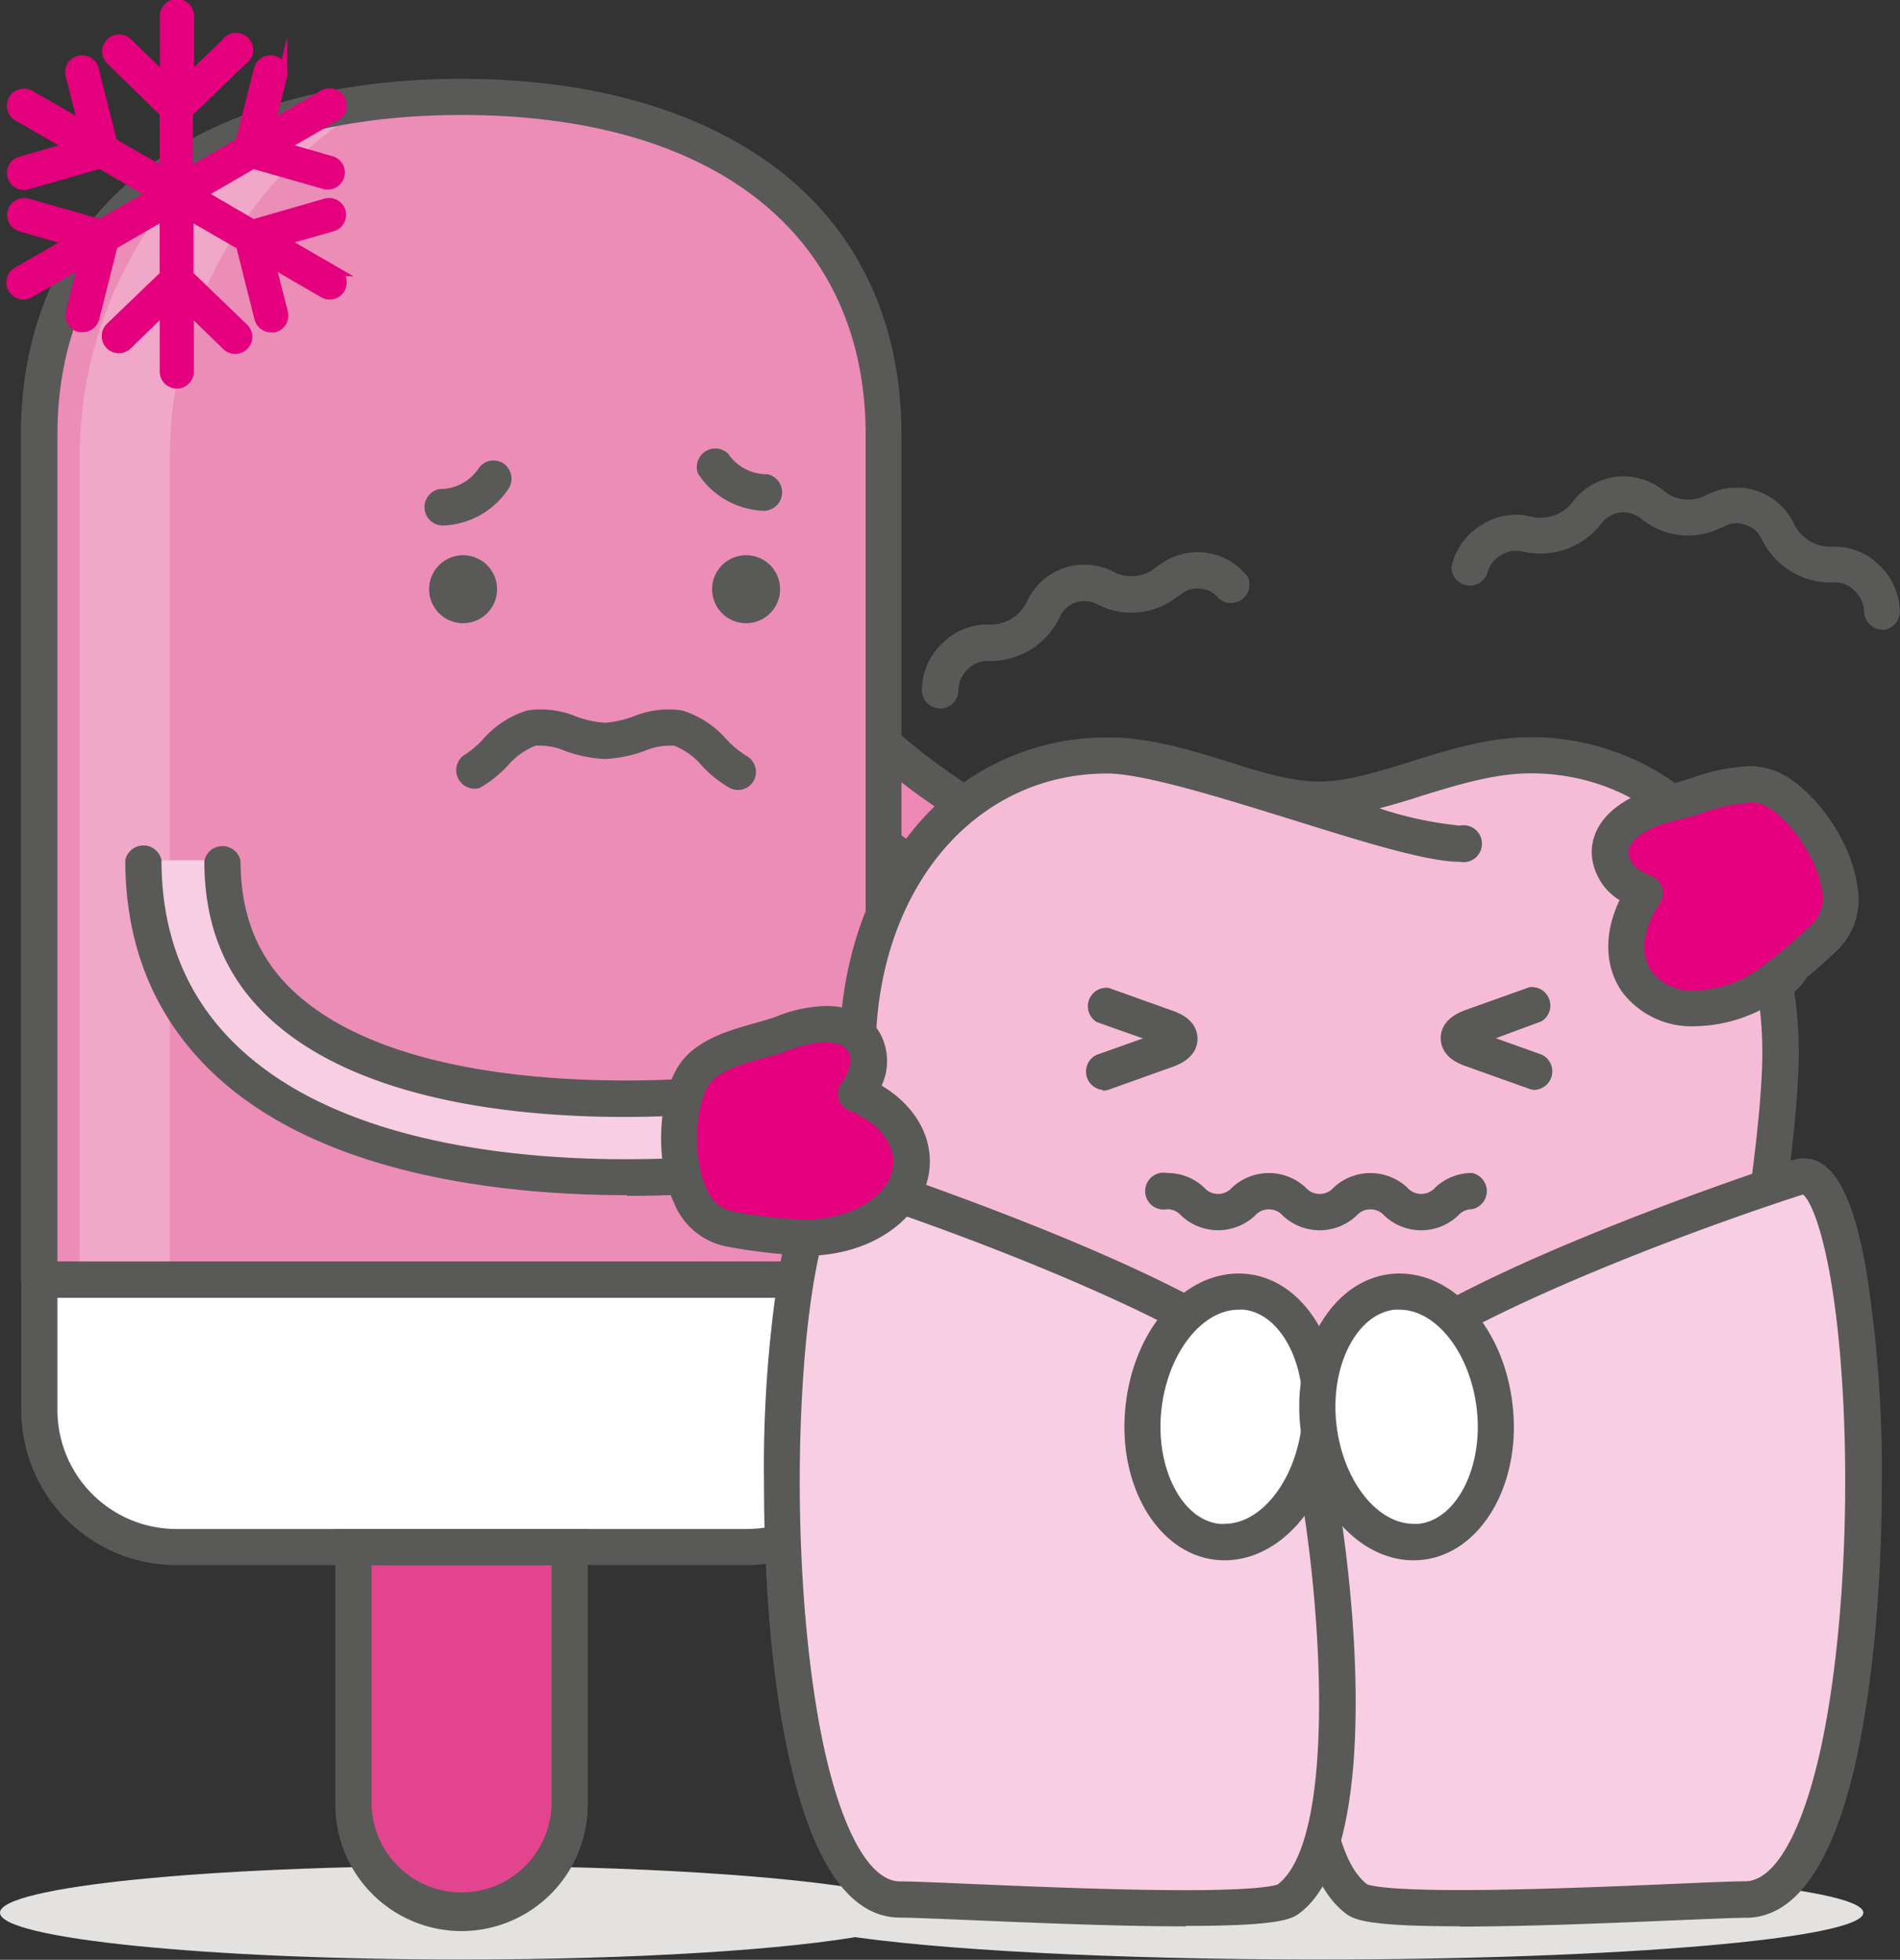 <?xml version="1.0" encoding="utf-8"?>
<svg id="Layer_1" data-name="Layer 1" xmlns="http://www.w3.org/2000/svg" xmlns:xlink="http://www.w3.org/1999/xlink" viewBox="0 0 205.77 212.17"><rect x="0" y="0" width="205.77" height="212.17" fill="#333333" stroke="none"/><defs><style>.cls-1,.cls-16{fill:none;}.cls-2{clip-path:url(#clip-path);}.cls-3{fill:#ef88b6;}.cls-4{fill:#595958;}.cls-5{fill:#e3e2e1;}.cls-6{fill:#ec8db8;}.cls-7{clip-path:url(#clip-path-2);}.cls-8{fill:url(#linear-gradient);}.cls-9{fill:#fff;}.cls-10{fill:#e2448e;}.cls-11{clip-path:url(#clip-path-4);}.cls-12{fill:url(#linear-gradient-2);}.cls-13{fill:#e5007e;}.cls-14{fill:#f8cee2;}.cls-15{fill:#e4007d;}.cls-16{stroke:#e4007d;stroke-miterlimit:10;stroke-width:1.02px;}</style><clipPath id="clip-path" transform="translate(0 0)"><rect class="cls-1" width="205.77" height="212.17"/></clipPath><clipPath id="clip-path-2" transform="translate(0 0)"><path class="cls-1" d="M24.46,15.39A44.45,44.45,0,0,0,8.63,49.44v89.1h9.76V49.44A44.5,44.5,0,0,1,40.3,11.09a54.92,54.92,0,0,0-15.84,4.3"/></clipPath><linearGradient id="linear-gradient" x1="4.34" y1="212.8" x2="5.23" y2="212.8" gradientTransform="matrix(-284744.75, 0, 0, 284744.75, 1363100.37, -60593506.99)" gradientUnits="userSpaceOnUse"><stop offset="0" stop-color="#f1a7c8"/><stop offset="0.7" stop-color="#f1a7c8"/><stop offset="0.91" stop-color="#f1a7c8"/><stop offset="1" stop-color="#f1a7c8"/></linearGradient><clipPath id="clip-path-4" transform="translate(0 0)"><path class="cls-1" d="M142.86,86.54c-6.77,0-14.85-4.8-22.93-4.8-16.17,0-27.05,14.41-27.05,32.2s13.1,89.74,29.27,89.74c8.09,0,4.34-43.9,20.71-43.9s12.62,43.9,20.71,43.9c16.17,0,29.28-72,29.28-89.74S182,81.74,165.79,81.74c-8.08,0-16.16,4.8-22.93,4.8"/></clipPath><linearGradient id="linear-gradient-2" x1="7.7" y1="213.05" x2="7.7" y2="213.05" gradientTransform="matrix(-136120.75, 0, 0, 136120.75, 1048127.87, -29000328.9)" gradientUnits="userSpaceOnUse"><stop offset="0" stop-color="#ec79ac"/><stop offset="0.14" stop-color="#f19ec3"/><stop offset="0.31" stop-color="#f6c1d8"/><stop offset="0.48" stop-color="#fadce9"/><stop offset="0.65" stop-color="#fdf0f5"/><stop offset="0.82" stop-color="#fefbfd"/><stop offset="1" stop-color="#fff"/></linearGradient></defs><title>tandpoppetje-ijs</title><g class="cls-2"><path class="cls-3" d="M138.79,108.34a105,105,0,0,1-31.33-9.74C90.13,89.87,82.62,79.21,82.31,78.76a4.27,4.27,0,0,1,7-4.88c.13.19,7,9.64,22.49,17.34,14.47,7.16,39.7,14.23,77.71,7.21a4.28,4.28,0,0,1,1.56,8.41c-20.89,3.86-38.24,3.67-52.3,1.5" transform="translate(0 0)"/><path class="cls-4" d="M85.82,74a2.32,2.32,0,0,0-1.9,3.64c.3.43,7.54,10.7,24.42,19.2a103.13,103.13,0,0,0,30.75,9.55,133.93,133.93,0,0,0,20.43,1.52,173,173,0,0,0,31.21-3,2.32,2.32,0,0,0,1.86-2.7,2.35,2.35,0,0,0-2.7-1.86,167.61,167.61,0,0,1-30.38,2.94c-22.93,0-39.06-5.61-48.56-10.32C95,85.09,88,75.43,87.73,75a2.33,2.33,0,0,0-1.91-1m73.7,37.82a138,138,0,0,1-21-1.56,107.05,107.05,0,0,1-31.91-9.92C88.82,91.4,81,80.35,80.7,79.88a6.24,6.24,0,0,1,10.24-7.12c0,.08,6.74,9.27,21.75,16.7,9.12,4.52,24.65,9.91,46.82,9.91a164.07,164.07,0,0,0,29.66-2.87,6.26,6.26,0,0,1,7.27,5,6.23,6.23,0,0,1-5,7.26,176.19,176.19,0,0,1-31.92,3.07" transform="translate(0 0)"/><path class="cls-5" d="M142.86,202c-22.35,0-41.8,1.07-51.79,2.65,3.87.72,6.07,1.54,6.07,2.42s-2.2,1.7-6.07,2.42c10,1.58,29.44,2.65,51.79,2.65,32.55,0,58.94-2.27,58.94-5.07S175.41,202,142.86,202" transform="translate(0 0)"/><path class="cls-5" d="M50,202c-27.61,0-50,2.27-50,5.07s22.38,5.07,50,5.07c18.95,0,35.44-1.07,43.92-2.65,3.86-.72,6.06-1.54,6.06-2.42s-2.2-1.7-6.06-2.42C85.43,203.1,68.94,202,50,202" transform="translate(0 0)"/><path class="cls-6" d="M50,10.49c-25.26,0-45.73,11.35-45.73,36.6v91.45H95.71V47.09c0-25.25-20.47-36.6-45.72-36.6" transform="translate(0 0)"/></g><g class="cls-7"><rect class="cls-8" x="8.5" y="11.1" width="31.63" height="127.44"/></g><g class="cls-2"><path class="cls-4" d="M6.22,136.58H93.75V47.09C93.75,25.4,77.39,12.45,50,12.45S6.22,25.4,6.22,47.09Zm89.49,3.92H4.26a2,2,0,0,1-2-2V47.09c0-12.47,4.91-22.63,14.2-29.36,8.32-6,19.89-9.2,33.49-9.2s25.16,3.18,33.48,9.2c9.29,6.73,14.2,16.89,14.2,29.36v91.45a2,2,0,0,1-2,2" transform="translate(0 0)"/><path class="cls-9" d="M4.26,138.54v14.12a14.83,14.83,0,0,0,14.83,14.83H80.88a14.83,14.83,0,0,0,14.83-14.83V138.54Z" transform="translate(0 0)"/><path class="cls-10" d="M50,207.1a11.7,11.7,0,0,1-11.71-11.7V167.48H61.69V195.4A11.7,11.7,0,0,1,50,207.1" transform="translate(0 0)"/><path class="cls-4" d="M6.22,140.5v12.16a12.89,12.89,0,0,0,12.87,12.87H80.88a12.89,12.89,0,0,0,12.87-12.87V140.5Zm74.66,28.94H19.09A16.8,16.8,0,0,1,2.3,152.66V136.58H97.67v16.08a16.8,16.8,0,0,1-16.79,16.78" transform="translate(0 0)"/><path class="cls-4" d="M40.24,169.44v26a9.75,9.75,0,0,0,19.49,0v-26ZM50,209.06A13.68,13.68,0,0,1,36.32,195.4V165.53H63.65V195.4A13.68,13.68,0,0,1,50,209.06" transform="translate(0 0)"/></g><g class="cls-11"><rect class="cls-12" x="92.87" y="81.76" width="99.88" height="121.93"/></g><g class="cls-2"><path class="cls-4" d="M182.38,165c-6,23-13.07,36.74-18.81,36.74,0,0-.84-.09-1.91-3.47a98.76,98.76,0,0,1-2.38-11.17c-2.3-13-5.16-29.26-16.42-29.26S128.74,174,126.44,187.08a98.76,98.76,0,0,1-2.38,11.17c-1.07,3.38-1.9,3.47-1.9,3.47-5.75,0-12.78-13.73-18.81-36.74-5.1-19.43-8.52-42.08-8.52-51,0-17.52,10.56-30.24,25.1-30.24,3.92,0,12.48,2.67,20,5,7.85,2.45,14.64,4.56,18.17,4.56a2,2,0,1,0,0-3.92,40,40,0,0,1-8.72-1.87c1.47-.38,3-.84,4.49-1.32,3.92-1.21,8-2.47,11.89-2.47,14.54,0,25.1,12.72,25.1,30.24,0,9-3.42,31.61-8.51,51m4.52-75a26.83,26.83,0,0,0-21.11-10.15c-4.52,0-8.85,1.35-13,2.65-3.57,1.11-6.94,2.15-9.88,2.15s-6.31-1-9.88-2.15c-3.91-1.21-7.94-2.45-12.13-2.62l-.92,0A26.83,26.83,0,0,0,98.82,89.93c-5.1,6.26-7.9,14.79-7.9,24s3.3,31.67,8.64,52c6.9,26.32,14.5,39.67,22.6,39.67,5,0,6.3-7.5,8.13-17.88,2.05-11.6,4.6-26,12.57-26s10.52,14.43,12.57,26c1.83,10.38,3.15,17.88,8.14,17.88,8.09,0,15.7-13.35,22.6-39.67,5.33-20.36,8.64-42.86,8.64-52s-2.81-17.75-7.91-24" transform="translate(0 0)"/><path class="cls-4" d="M166.28,118a1.92,1.92,0,0,1-.66-.12l-7-2.5c-2.25-.8-2.59-2.2-2.59-3s.34-2.15,2.59-3l7-2.5a2,2,0,0,1,1.32,3.69L162,112.4l4.95,1.77a2,2,0,0,1-.66,3.81" transform="translate(0 0)"/><path class="cls-4" d="M119.44,118a2,2,0,0,1-.66-3.81l5-1.77-5-1.77a2,2,0,0,1,1.32-3.69l7,2.5c2.25.81,2.59,2.2,2.59,3s-.34,2.16-2.59,3l-7,2.5a1.92,1.92,0,0,1-.66.12" transform="translate(0 0)"/><path class="cls-4" d="M153.92,133.19a5.8,5.8,0,0,1-4-1.59,2,2,0,0,0-3,0,5.83,5.83,0,0,1-8,0,2,2,0,0,0-3,0,5.84,5.84,0,0,1-8,0,2,2,0,0,0-1.5-.69,2,2,0,1,1,0-3.92,5.75,5.75,0,0,1,4,1.59,2,2,0,0,0,3,0,5.84,5.84,0,0,1,8,0,2,2,0,0,0,3,0,5.84,5.84,0,0,1,8,0,2,2,0,0,0,3,0,5.75,5.75,0,0,1,4-1.59,2,2,0,0,1,0,3.92,2,2,0,0,0-1.51.69,5.8,5.8,0,0,1-4,1.59" transform="translate(0 0)"/><path class="cls-13" d="M177.3,106.29c-1.83-2.63-1.35-6.35.88-9.6-2.12-.75-3.61-2.27-3.74-4.12-.21-2.84,2.91-4.82,6.79-5.66,3.05-.66,7.64-3,10.85-1.38,4.62,2.39,10,11.67,5.72,15.81a55.19,55.19,0,0,1-6.16,5.16c-5.29,3.67-11.71,3.58-14.34-.21" transform="translate(0 0)"/><path class="cls-4" d="M189.46,86.92A18.4,18.4,0,0,0,184.41,88c-1,.31-1.9.61-2.77.79-2.7.59-5.37,1.93-5.25,3.61.07,1,1,1.9,2.44,2.41A2,2,0,0,1,180,96.08a2,2,0,0,1-.25,1.72c-1.83,2.68-2.17,5.51-.88,7.37a5.49,5.49,0,0,0,4.72,2.06,12.33,12.33,0,0,0,6.89-2.34,55.71,55.71,0,0,0,5.92-5,4,4,0,0,0,.89-3.59c-.54-3.65-3.7-7.81-6.15-9.08a3.71,3.71,0,0,0-1.72-.35m-5.83,24.23a9.4,9.4,0,0,1-7.94-3.75c-1.89-2.72-1.95-6.38-.25-9.9a6.33,6.33,0,0,1-3-4.79c-.26-3.59,2.93-6.55,8.34-7.72.68-.14,1.51-.41,2.4-.69a21.14,21.14,0,0,1,6.24-1.3,7.73,7.73,0,0,1,3.52.79c3.85,2,7.54,7.37,8.22,12a7.71,7.71,0,0,1-2,7,57.34,57.34,0,0,1-6.4,5.36,16.32,16.32,0,0,1-9.13,3" transform="translate(0 0)"/><path class="cls-4" d="M50.25,60.11a3.68,3.68,0,1,0,3.58,3.77,3.68,3.68,0,0,0-3.58-3.77" transform="translate(0 0)"/><path class="cls-4" d="M80.9,60.11a3.68,3.68,0,1,0,3.58,3.77,3.67,3.67,0,0,0-3.58-3.77" transform="translate(0 0)"/><path class="cls-4" d="M79.91,85.52a2,2,0,0,1-.88-.21A12.91,12.91,0,0,1,76,82.88a7.45,7.45,0,0,0-3-2.15,7.21,7.21,0,0,0-3.24.58,14.39,14.39,0,0,1-4.26.86,14.39,14.39,0,0,1-4.26-.86A7.19,7.19,0,0,0,58,80.73a7.52,7.52,0,0,0-3,2.15,12.91,12.91,0,0,1-3.06,2.43,2,2,0,0,1-1.77-3.5,10.09,10.09,0,0,0,2.1-1.73,10.4,10.4,0,0,1,4.85-3.17,10.06,10.06,0,0,1,5.29.66,11,11,0,0,0,3.08.68,11.18,11.18,0,0,0,3.09-.68,10,10,0,0,1,5.28-.66,10.4,10.4,0,0,1,4.85,3.17,10.35,10.35,0,0,0,2.1,1.73,2,2,0,0,1,.86,2.63,1.94,1.94,0,0,1-1.75,1.08" transform="translate(0 0)"/><path class="cls-4" d="M83,55.3a8.84,8.84,0,0,1-7.39-4,2,2,0,0,1,3.26-2.17,5,5,0,0,0,4.23,2.21h0a2,2,0,0,1,0,3.92H83" transform="translate(0 0)"/><path class="cls-4" d="M47.69,56.85h-.17a2,2,0,0,1,.07-3.91,5,5,0,0,0,4.23-2.21,1.94,1.94,0,0,1,2.71-.55,2,2,0,0,1,.55,2.72,8.87,8.87,0,0,1-7.39,4" transform="translate(0 0)"/><path class="cls-4" d="M203.81,68.16h0a2,2,0,0,1-1.93-2,3.16,3.16,0,0,0-1.07-2.24,2.86,2.86,0,0,0-2.08-.87h-.07a8.3,8.3,0,0,1-7.92-4.79A2.72,2.72,0,0,0,189,56.82a2.68,2.68,0,0,0-2.15.12,1.62,1.62,0,0,1-.51.21,8,8,0,0,1-8.73-1.1,3,3,0,0,0-4.05.46,8.33,8.33,0,0,1-8.75,3.17l-.06,0a2.91,2.91,0,0,0-2.22.45,3.15,3.15,0,0,0-1.48,2,2,2,0,0,1-3.86-.71,7,7,0,0,1,3.27-4.59,6.77,6.77,0,0,1,5.3-.91,4.42,4.42,0,0,0,4.61-1.65,6.87,6.87,0,0,1,9.81-1.14,4.12,4.12,0,0,0,4.66.43,1.77,1.77,0,0,1,.45-.18,6.87,6.87,0,0,1,9,3.33,4.41,4.41,0,0,0,4.16,2.48,6.73,6.73,0,0,1,5,1.93,7.06,7.06,0,0,1,2.3,5.15,2,2,0,0,1-2,1.93" transform="translate(0 0)"/><path class="cls-4" d="M101.84,76.69a2,2,0,0,1-2-1.91,7,7,0,0,1,2.25-5.16,6.72,6.72,0,0,1,5-2,4.39,4.39,0,0,0,4.16-2.56,6.84,6.84,0,0,1,9.36-3.15,4.14,4.14,0,0,0,4.65-.55,1.62,1.62,0,0,1,.41-.27,6.85,6.85,0,0,1,9.48,1.39,2,2,0,0,1-3.2,2.26,2.72,2.72,0,0,0-1.93-1,2.67,2.67,0,0,0-2.08.57,2.06,2.06,0,0,1-.46.31,8,8,0,0,1-8.77.73,2.93,2.93,0,0,0-3.86,1.29,8.34,8.34,0,0,1-7.9,4.92h-.07a3,3,0,0,0-2.08.9,3.16,3.16,0,0,0-1,2.25,2,2,0,0,1-1.91,2Z" transform="translate(0 0)"/><path class="cls-14" d="M194.81,127.41S149.73,142,145.9,151.88c-3,7.9-8.39,46.76,1.08,53.76,2.88,2.13,37.09,0,42,0,16.79,0,15.29-81.14,5.83-78.23" transform="translate(0 0)"/><path class="cls-4" d="M148.07,204c.35.14,2.13.62,10,.62,7.34,0,16.63-.39,23.4-.68,3.68-.16,6.33-.27,7.52-.27,3.1,0,6-4.92,8-13.5,2.29-9.85,3.31-24.46,2.65-38.12-.76-15.52-3.22-21.9-4.39-22.73-17.07,5.51-45,16.67-47.53,23.26-3.33,8.63-7.5,45.38.34,51.42m10,4.54h0c-9.64,0-11.34-.66-12.25-1.34-10.86-8-4.56-48.7-1.73-56,.66-1.73,2.69-7,27-17.07,11.68-4.85,23.05-8.53,23.16-8.56a3.59,3.59,0,0,1,1.1-.17c3.11,0,5.24,3.7,6.69,11.64a136.75,136.75,0,0,1,1.77,23.42c0,11.82-1.08,22.86-3,31.07-2.56,10.68-6.51,16.09-11.73,16.09-1.1,0-3.86.12-7.35.26-6.81.29-16.14.69-23.57.69" transform="translate(0 0)"/><path class="cls-14" d="M91.65,127.41s45.07,14.54,48.91,24.47c3,7.9,8.39,46.76-1.08,53.76-2.88,2.13-37.09,0-42,0-16.79,0-15.29-81.14-5.83-78.23" transform="translate(0 0)"/><path class="cls-4" d="M91.2,129.33c-1.17.83-3.64,7.21-4.39,22.73-.66,13.66.36,28.27,2.65,38.12,2,8.58,4.92,13.5,8,13.5,1.18,0,3.84.11,7.51.27,6.78.29,16.07.68,23.41.68,7.86,0,9.64-.48,10-.62,7.84-6,3.67-42.79.34-51.42-2.54-6.58-30.43-17.74-47.53-23.26m37.2,79.22c-7.43,0-16.76-.4-23.57-.69-3.49-.14-6.25-.26-7.35-.26-5.22,0-9.17-5.41-11.73-16.09-2-8.21-3-19.25-3-31.07A136.86,136.86,0,0,1,84.46,137c1.46-7.94,3.59-11.64,6.7-11.64a3.56,3.56,0,0,1,1.07.16c.14,0,11.5,3.72,23.19,8.57,24.27,10.08,26.3,15.34,27,17.07,2.83,7.33,9.13,48-1.73,56-.91.68-2.61,1.34-12.25,1.34" transform="translate(0 0)"/><path class="cls-9" d="M142.93,154.49c-.86,7.47-5.82,13-11.09,12.43s-8.85-7.15-8-14.62,5.82-13,11.09-12.42,8.85,7.14,8,14.61" transform="translate(0 0)"/><path class="cls-4" d="M134.15,141.79c-4,0-7.67,4.72-8.36,10.74-.72,6.27,2.15,12,6.27,12.44a5.12,5.12,0,0,0,.56,0c4,0,7.67-4.71,8.36-10.73.72-6.28-2.15-12-6.27-12.45a5.25,5.25,0,0,0-.56,0m-1.53,27.13a8.68,8.68,0,0,1-1-.06c-6.33-.72-10.69-8.25-9.71-16.78.92-8.1,6.19-14.21,12.25-14.21a8.68,8.68,0,0,1,1,.06c6.33.73,10.69,8.26,9.71,16.78-.92,8.1-6.19,14.21-12.25,14.21" transform="translate(0 0)"/><path class="cls-9" d="M142.79,154.49c.86,7.47,5.83,13,11.09,12.43s8.85-7.15,8-14.62-5.82-13-11.09-12.42-8.85,7.14-8,14.61" transform="translate(0 0)"/><path class="cls-4" d="M151.57,141.79a5.25,5.25,0,0,0-.56,0c-4.12.48-7,6.17-6.27,12.45.69,6,4.36,10.73,8.36,10.73a5.12,5.12,0,0,0,.56,0c4.12-.47,7-6.17,6.27-12.44-.69-6-4.36-10.74-8.36-10.74m1.53,27.13h0c-6.06,0-11.32-6.11-12.25-14.21-1-8.52,3.38-16.05,9.71-16.78a8.68,8.68,0,0,1,1-.06c6.06,0,11.33,6.11,12.25,14.21,1,8.53-3.38,16.06-9.71,16.78a8.55,8.55,0,0,1-1,.06" transform="translate(0 0)"/><path class="cls-14" d="M15.54,93.13c0,9.11,3.25,16.62,9.65,22.32,17.4,15.48,52.41,11.6,53.9,11.43a4.27,4.27,0,0,0-1-8.49c-.46,0-32.74,3.58-47.24-9.34-4.55-4.06-6.77-9.27-6.77-15.92Z" transform="translate(0 0)"/><path class="cls-4" d="M67.88,129.39c-12.44,0-32.09-1.88-44-12.48-6.84-6.09-10.31-14.09-10.31-23.78a2,2,0,0,1,3.92,0c0,8.53,3,15.54,9,20.85,16.76,14.92,50.92,11.12,52.37,11a2.31,2.31,0,0,0,1.55-.87,2.24,2.24,0,0,0,.48-1.7,2.3,2.3,0,0,0-2.57-2c-1.37.15-33.66,3.63-48.76-9.83-5-4.45-7.43-10.13-7.43-17.38a2,2,0,0,1,3.92,0c0,6.06,2,10.79,6.12,14.46,13.8,12.3,45.39,8.89,45.71,8.85a6.24,6.24,0,0,1,1.43,12.39,106.43,106.43,0,0,1-11.43.56" transform="translate(0 0)"/><path class="cls-13" d="M98.74,125.91c.08-3.2-2.35-6-6-7.55,1.36-1.79,1.77-3.87.87-5.49-1.38-2.49-5.08-2.44-8.78-1-2.92,1.12-8.06,1.65-9.83,4.79-2.56,4.54-2,15.25,3.88,16.37a56.38,56.38,0,0,0,8,.93c6.44.17,11.75-3.43,11.88-8" transform="translate(0 0)"/><path class="cls-4" d="M89.49,112.83a11.39,11.39,0,0,0-4,.86c-.83.32-1.76.58-2.74.85-2.42.67-5.16,1.44-6.08,3.08-1.36,2.41-1.72,7.61-.17,11a3.92,3.92,0,0,0,2.71,2.51,54,54,0,0,0,7.66.9c5.31.12,9.78-2.66,9.87-6.14.06-2.26-1.77-4.43-4.79-5.67a2,2,0,0,1-1.14-1.3,2,2,0,0,1,.33-1.7c.92-1.21,1.19-2.5.72-3.36-.37-.66-1.18-1-2.41-1M87.3,135.91h-.49a58.49,58.49,0,0,1-8.3-1A7.7,7.7,0,0,1,73,130.23c-2-4.24-1.83-10.76.3-14.54,1.72-3,5.45-4.09,8.44-4.92.89-.25,1.74-.49,2.39-.74a15.29,15.29,0,0,1,5.37-1.12c2.68,0,4.75,1.07,5.83,3a6.29,6.29,0,0,1,.15,5.62c3.36,2,5.31,5.1,5.22,8.42-.14,5.58-6,10-13.39,10" transform="translate(0 0)"/><path class="cls-15" d="M36.38,29.4l-5.75-3.32L36,24.54a1.35,1.35,0,0,0,.92-1.66A1.34,1.34,0,0,0,35.26,22l-7.85,2.26L21.81,21l5.6-3.24L35.26,20a1.22,1.22,0,0,0,.37,0A1.33,1.33,0,0,0,36,17.44L30.63,15.9l5.75-3.32A1.34,1.34,0,0,0,35,10.26l-5.75,3.32,1.35-5.42A1.34,1.34,0,0,0,28,7.51l-2,7.93-5.61,3.23V12.2l5.88-5.67A1.33,1.33,0,1,0,24.5,4.61l-4,3.88V1.85a1.34,1.34,0,1,0-2.67,0V8.49l-4-3.88a1.33,1.33,0,1,0-1.85,1.92L17.8,12.2v6.47l-5.61-3.23-2-7.93a1.33,1.33,0,0,0-2.59.64L9,13.58,3.23,10.26a1.34,1.34,0,0,0-1.34,2.32L7.64,15.9,2.27,17.44a1.33,1.33,0,0,0,.37,2.62A1.22,1.22,0,0,0,3,20l7.84-2.26L16.46,21l-5.61,3.24L3,22a1.34,1.34,0,0,0-1.66.91,1.35,1.35,0,0,0,.92,1.66l5.37,1.54L1.89,29.4a1.34,1.34,0,1,0,1.34,2.32L9,28.4,7.63,33.82a1.34,1.34,0,0,0,1,1.62,1.24,1.24,0,0,0,.33,0,1.32,1.32,0,0,0,1.29-1l2-7.93L17.8,23.3v6.48l-5.88,5.66a1.35,1.35,0,0,0,0,1.9,1.35,1.35,0,0,0,1.89,0l4-3.88v6.64a1.34,1.34,0,1,0,2.67,0V33.49l4,3.88a1.34,1.34,0,1,0,1.85-1.93l-5.88-5.66V23.3l5.61,3.24,2,7.93a1.34,1.34,0,0,0,1.3,1,1.12,1.12,0,0,0,.32,0,1.34,1.34,0,0,0,1-1.62L29.29,28.4,35,31.72a1.34,1.34,0,1,0,1.34-2.32" transform="translate(0 0)"/><path class="cls-16" d="M36.38,29.4l-5.75-3.32L36,24.54a1.35,1.35,0,0,0,.92-1.66A1.34,1.34,0,0,0,35.26,22l-7.85,2.26L21.81,21l5.6-3.24L35.26,20a1.22,1.22,0,0,0,.37,0A1.33,1.33,0,0,0,36,17.44L30.63,15.9l5.75-3.32A1.34,1.34,0,0,0,35,10.26l-5.75,3.32,1.35-5.42A1.34,1.34,0,0,0,28,7.51l-2,7.93-5.61,3.23V12.2l5.88-5.67A1.33,1.33,0,1,0,24.5,4.61l-4,3.88V1.85a1.34,1.34,0,1,0-2.67,0V8.49l-4-3.88a1.33,1.33,0,1,0-1.85,1.92L17.8,12.2v6.47l-5.61-3.23-2-7.93a1.33,1.33,0,0,0-2.59.64L9,13.58,3.23,10.26a1.34,1.34,0,0,0-1.34,2.32L7.64,15.9,2.27,17.44a1.33,1.33,0,0,0,.37,2.62A1.22,1.22,0,0,0,3,20l7.84-2.26L16.46,21l-5.61,3.24L3,22a1.34,1.34,0,0,0-1.66.91,1.35,1.35,0,0,0,.92,1.66l5.37,1.54L1.89,29.4a1.34,1.34,0,1,0,1.34,2.32L9,28.4,7.63,33.82a1.34,1.34,0,0,0,1,1.62,1.24,1.24,0,0,0,.33,0,1.32,1.32,0,0,0,1.29-1l2-7.93L17.8,23.3v6.48l-5.88,5.66a1.35,1.35,0,0,0,0,1.9,1.35,1.35,0,0,0,1.89,0l4-3.88v6.64a1.34,1.34,0,1,0,2.67,0V33.49l4,3.88a1.34,1.34,0,1,0,1.85-1.93l-5.88-5.66V23.3l5.61,3.24,2,7.93a1.34,1.34,0,0,0,1.3,1,1.12,1.12,0,0,0,.32,0,1.34,1.34,0,0,0,1-1.62L29.29,28.4,35,31.72a1.34,1.34,0,1,0,1.34-2.32Z" transform="translate(0 0)"/></g></svg>